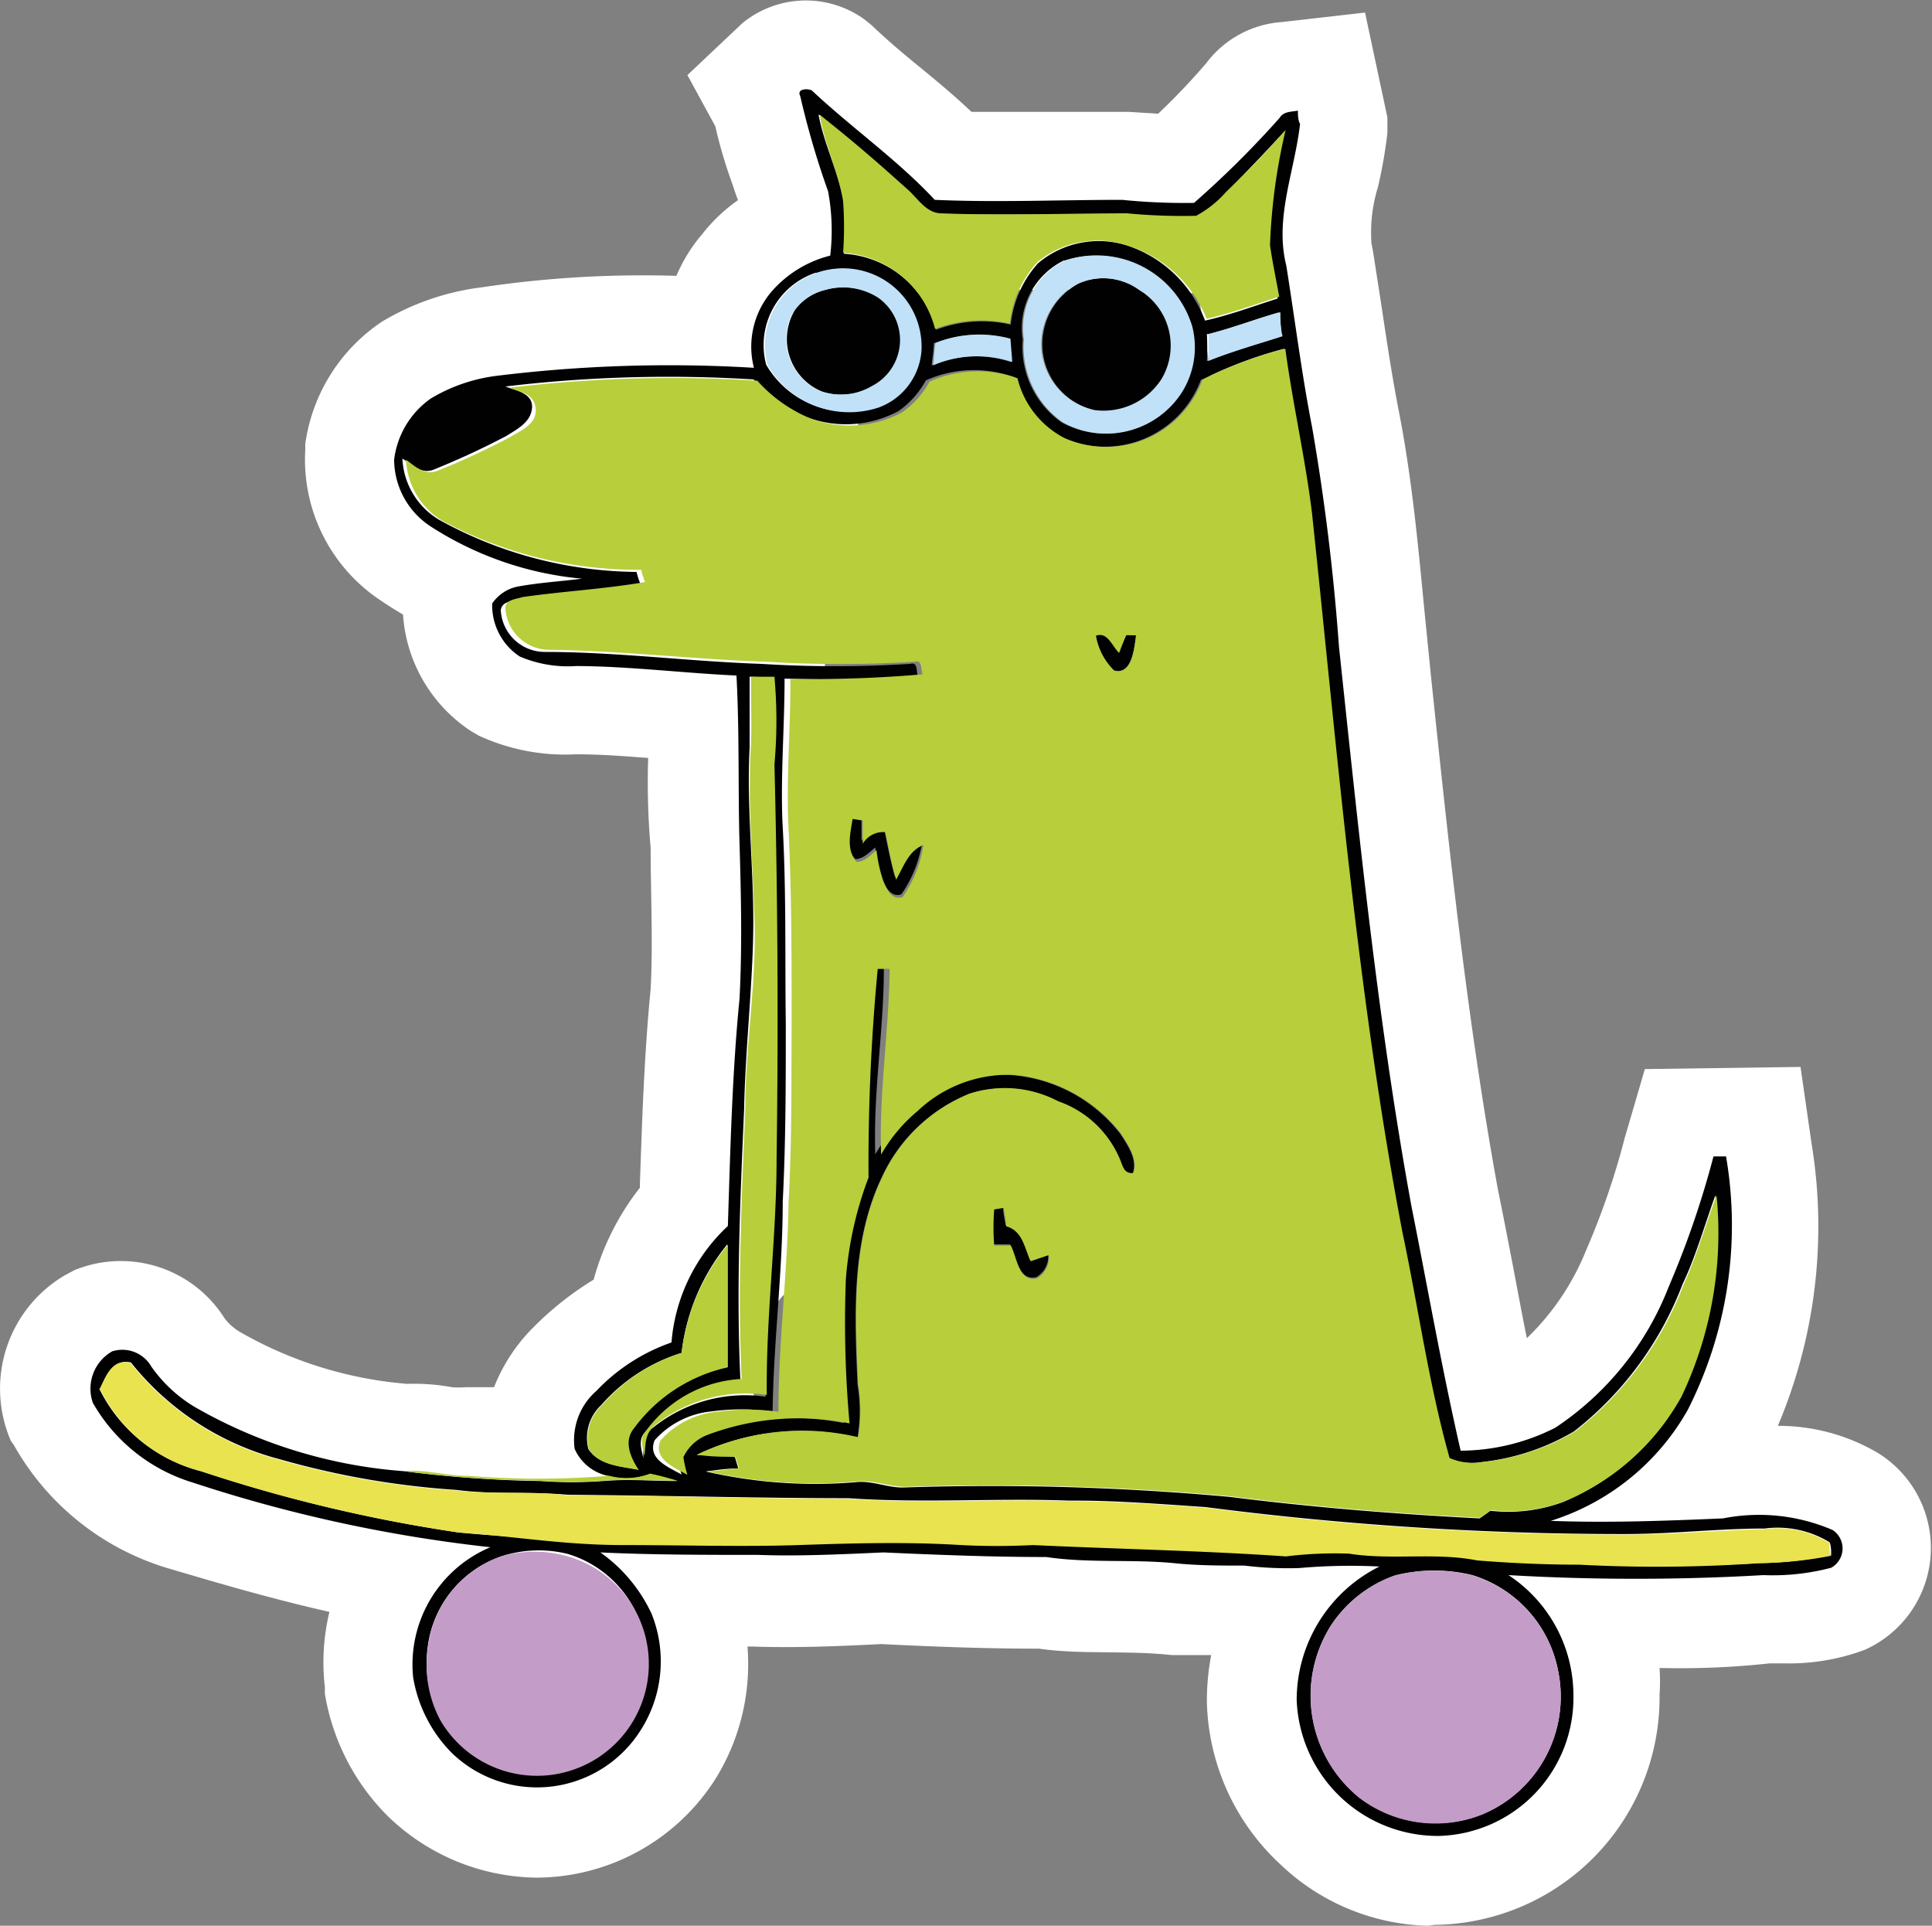 <?xml version="1.0" encoding="UTF-8"?> <svg xmlns="http://www.w3.org/2000/svg" id="Слой_1" data-name="Слой 1" viewBox="0 0 63.04 62.83"><rect x="0" y="0" width="63.04" height="62.83" fill="#808080" stroke="none"/> <defs> <style>.cls-1{fill:#fff;}.cls-2{fill:#000100;}.cls-3{fill:#b8ce3b;}.cls-4{fill:#c0e1f7;}.cls-5{fill:#e8e34e;}.cls-6{fill:#c39cc8;}</style> </defs> <path class="cls-1" d="M47.85,70.83a7.22,7.22,0,0,1-4.82-2,7.46,7.46,0,0,1-2.4-5.3A8,8,0,0,1,40.77,62l-1.28,0c-.75-.08-1.35-.08-2-.09s-1.51,0-2.33-.12c-1.8,0-3.56-.07-5.15-.15-1.4.07-2.79.13-4.22.08h-.15A7.12,7.12,0,0,1,24.62,66a6.94,6.94,0,0,1-5.88,3.26,7.08,7.08,0,0,1-4.83-2,7.33,7.33,0,0,1-2.06-4l0-.22A6.94,6.94,0,0,1,12,60.59c-1.86-.42-3.64-.94-5.29-1.43a8.58,8.58,0,0,1-5-4L1.6,55A4.29,4.29,0,0,1,3.38,49.6l.3-.16A4,4,0,0,1,8.57,51a1.74,1.74,0,0,0,.55.48,13.07,13.07,0,0,0,5.41,1.67,6.93,6.93,0,0,1,1.47.11,3.26,3.26,0,0,0,.45,0l.92,0a5.72,5.72,0,0,1,1.25-1.92,10.42,10.42,0,0,1,2-1.59,8.5,8.5,0,0,1,1.51-3v-.12c.07-2.07.14-4.21.35-6.36.08-1.48,0-3.15,0-4.61a24.33,24.33,0,0,1-.08-2.93c-.78-.06-1.57-.12-2.35-.12A6.73,6.73,0,0,1,16.87,32l-.24-.14a4.94,4.94,0,0,1-2.23-3.81c-.26-.15-.51-.31-.76-.48a5.51,5.51,0,0,1-2.43-4.88l0-.2a5.75,5.75,0,0,1,2.51-4A8.34,8.34,0,0,1,17,17.37,35.5,35.5,0,0,1,23.32,17a5.24,5.24,0,0,1,.85-1.37,5.44,5.44,0,0,1,1.16-1.1c-.06-.16-.12-.33-.17-.49a15.73,15.73,0,0,1-.57-1.92l-.91-1.67,1.8-1.7a3.27,3.27,0,0,1,4-.1l.23.19c.49.47,1,.9,1.54,1.34s1.14.94,1.7,1.47h4.95l.19,0,.95.06a21.8,21.8,0,0,0,1.57-1.65,3.38,3.38,0,0,1,2.46-1.34l2.72-.31.73,3.42,0,.51a15.62,15.62,0,0,1-.31,1.77A5,5,0,0,0,46,15.94l.05.26L46.33,18c.17,1.14.34,2.27.56,3.4.44,2.24.64,4.48.85,6.64l.2,2c.58,5.54,1.18,11.27,2.19,16.79.17.83.34,1.71.51,2.6s.28,1.49.43,2.23A8.23,8.23,0,0,0,53,48.8a24.59,24.59,0,0,0,1.26-3.66l.66-2.26L60,42.81l.36,2.5a16.68,16.68,0,0,1-1.1,9.21,6.4,6.4,0,0,1,3.24.87,3.64,3.64,0,0,1-.41,6.44,7.09,7.09,0,0,1-2.61.44l-.49,0a27,27,0,0,1-3.59.15,6.33,6.33,0,0,1,0,.87,7.42,7.42,0,0,1-7.34,7.51Zm.37-9.44-.71.35a1.94,1.94,0,0,0-1.06,1.69A1.72,1.72,0,0,0,47,64.57,1.46,1.46,0,0,0,48,65h0a1.6,1.6,0,0,0,1.18-.49,1.5,1.5,0,0,0,.45-1.06v-.27a1.85,1.85,0,0,0-.88-1.41Zm-30.62.92a1.63,1.63,0,0,0,.38.78,1.19,1.19,0,0,0,.84.36,1.1,1.1,0,0,0,.85-.51,1.25,1.25,0,0,0,.13-1.13c-.07-.19-.21-.4-.81-.88l-.74.28A1.27,1.27,0,0,0,17.6,62.31ZM35.53,55.9l.18,0c.64.08,1.29.08,1.93.1s1.53,0,2.3.1c.55,0,1.25.05,2,.06.3,0,.61,0,.92.07.14,0,.3,0,.43,0a9.7,9.7,0,0,1,2.13-.09c.24,0,.48,0,.73,0L46.05,56c-.43-1.81-.78-3.65-1.13-5.48-.16-.86-.33-1.73-.51-2.59-1-5.79-1.66-11.63-2.26-17.29l-.21-2.07L41.79,27,28.11,28.79l.07,1.08c.06.9.05,1.8,0,2.7a22.94,22.94,0,0,0,.05,2.65l0,.19c0,1.61.11,3.47,0,5.35-.21,2.09-.27,4.05-.34,6.12l-.1,2.57-1,.83A3.17,3.17,0,0,0,26,52.22L25.78,54l-1,.3,4.62,1.45.41,0h.34c1.68.08,3.41.17,5.14.15ZM17.59,23.18a9.13,9.13,0,0,0,3,.83l21.17,2.93c-.16-1.53-.33-3-.61-4.46-.24-1.21-.42-2.43-.6-3.65l-.2-1.27h-.07a22.24,22.24,0,0,1-2.6-.1c-.81,0-1.62,0-2.43,0-1.22,0-2.44,0-3.65,0l-.38,0v1l-2,.66a2.81,2.81,0,0,0-.55.22l.83,3.6-4.71,0a37.73,37.73,0,0,0-6.87.27Z" transform="translate(-1.25 -8)"></path> <path class="cls-2" d="M27.36,11.13c-.13-.25.29-.25.39-.17,1.31,1.23,2.78,2.25,4,3.56,2,.09,4.08,0,6.11,0a20.53,20.53,0,0,0,2.35.1A31.7,31.7,0,0,0,43,11.85c.13-.22.39-.2.6-.24,0,.11,0,.32.07.43-.17,1.53-.84,3.07-.45,4.62.28,1.75.5,3.52.84,5.26a72.16,72.16,0,0,1,.88,7.18c.65,6.09,1.26,12.2,2.36,18.23.53,2.66,1,5.34,1.61,8A6.86,6.86,0,0,0,52,54.58a9.76,9.76,0,0,0,3.7-4.6,30,30,0,0,0,1.46-4.25h.41A13.3,13.3,0,0,1,56.32,54a7.82,7.82,0,0,1-4.47,3.62c1.87.07,3.75,0,5.62-.08a6.07,6.07,0,0,1,3.58.38A.72.72,0,0,1,61,59.15a7.46,7.46,0,0,1-2.21.24,72.17,72.17,0,0,1-8.32,0,4.7,4.7,0,0,1,2.12,3.92,4.51,4.51,0,0,1-4.4,4.59,4.61,4.61,0,0,1-4.63-4.44,4.87,4.87,0,0,1,2.7-4.35,19,19,0,0,0-2.62.05,11.73,11.73,0,0,1-1.78-.08c-.74,0-1.47,0-2.2-.07-1.42-.15-2.86,0-4.27-.21-1.77,0-3.54-.07-5.31-.15-1.37.06-2.74.13-4.11.08-1.71,0-3.42,0-5.13-.08a5.07,5.07,0,0,1,1.67,2,4.17,4.17,0,0,1-.33,3.76A4,4,0,0,1,16,65.2a4.56,4.56,0,0,1-1.27-2.48,4.15,4.15,0,0,1,2.52-4.24,47.54,47.54,0,0,1-9.71-2.11,5.63,5.63,0,0,1-3.26-2.6,1.4,1.4,0,0,1,.63-1.68,1.09,1.09,0,0,1,1.28.5,4.66,4.66,0,0,0,1.39,1.3A16.05,16.05,0,0,0,14.44,56a38.49,38.49,0,0,0,4.43.32,14.31,14.31,0,0,0,2.07,0c.8-.07,1.6,0,2.41,0-.3-.09-.59-.17-.89-.23a2.16,2.16,0,0,1-1.33.07A1.53,1.53,0,0,1,20,55.27a2.13,2.13,0,0,1,.71-1.89,6.16,6.16,0,0,1,2.45-1.58A5.83,5.83,0,0,1,25,48c.08-2.47.14-5,.38-7.41.09-1.7.05-3.4,0-5.09s0-3.65-.1-5.46c-1.74-.08-3.47-.3-5.22-.31a4,4,0,0,1-1.85-.31,2,2,0,0,1-.9-1.73,1.32,1.32,0,0,1,.82-.55c.7-.13,1.4-.17,2.11-.26a10.91,10.91,0,0,1-4.9-1.68A2.62,2.62,0,0,1,14.11,23a2.86,2.86,0,0,1,1.2-2,5.5,5.5,0,0,1,2.16-.74A46,46,0,0,1,25.85,20a2.77,2.77,0,0,1,.57-2.48,3.74,3.74,0,0,1,1.92-1.18,7,7,0,0,0-.07-2.1A27.51,27.51,0,0,1,27.36,11.13Zm.6.62c.19,1,.65,1.87.83,2.85a11.78,11.78,0,0,1,0,1.68,3.3,3.3,0,0,1,3,2.48,4.24,4.24,0,0,1,2.44-.17,3.55,3.55,0,0,1,.89-2A3.07,3.07,0,0,1,38,16a4.08,4.08,0,0,1,2.57,2.46c.81-.18,1.58-.47,2.37-.72-.1-.56-.22-1.12-.3-1.68a19.21,19.21,0,0,1,.51-3.76c-.62.67-1.25,1.34-1.92,2a3.64,3.64,0,0,1-1,.8A18.73,18.73,0,0,1,38,15c-2,0-4,0-6.06,0-.51,0-.78-.51-1.14-.81C29.87,13.32,28.92,12.53,28,11.75Zm8,4.75a2.45,2.45,0,0,0-1.34,2.58,3,3,0,0,0,1.27,2.7,2.93,2.93,0,0,0,3.84-.91,2.76,2.76,0,0,0,.38-2.23A3.26,3.26,0,0,0,36,16.5Zm-8.1.4a2.49,2.49,0,0,0-1.61,3,3.08,3.08,0,0,0,3.61,1.38,2.14,2.14,0,0,0,1.41-1.9A2.56,2.56,0,0,0,27.91,16.9Zm12.77,2a8.61,8.61,0,0,1,0,.88c.8-.32,1.62-.55,2.43-.81,0-.26-.05-.52-.07-.78C42.24,18.4,41.48,18.7,40.68,18.9Zm-8.91.29c0,.24-.05.49-.07.73a3.64,3.64,0,0,1,2.58-.11l-.06-.76A3.88,3.88,0,0,0,31.77,19.19Zm8.72,1.19a3.35,3.35,0,0,1-4.58,1.87,3,3,0,0,1-1.53-1.95,3.86,3.86,0,0,0-2.87.11,2.93,2.93,0,0,1-.89,1,3.64,3.64,0,0,1-3,.2,4.77,4.77,0,0,1-1.73-1.23,44.73,44.73,0,0,0-8.1.23c.33.13.9.21.87.69s-.5.71-.85.93a25.65,25.65,0,0,1-2.38,1.1c-.39.14-.69-.17-1-.37a2.45,2.45,0,0,0,1.2,2,13.52,13.52,0,0,0,6.44,1.7,2.67,2.67,0,0,0,.13.4c-1.31.23-2.65.3-4,.49-.21.07-.53.08-.56.36a1.44,1.44,0,0,0,1.43,1.36c2.36,0,4.71.31,7.07.39a39.41,39.41,0,0,0,4.86,0c.27-.08.18.27.26.41a42.29,42.29,0,0,1-4.36.07c0,1.56-.13,3.11-.07,4.67.13,2.19.08,4.38.11,6.57,0,1.95,0,3.89-.1,5.83,0,2.28-.3,4.55-.33,6.84a7.36,7.36,0,0,0-2,0,2.84,2.84,0,0,0-1.85.94c-.25.62.47.88.88,1.12a3.75,3.75,0,0,1-.13-.58,1.43,1.43,0,0,1,.8-.73,8.45,8.45,0,0,1,4.62-.37,36.94,36.94,0,0,1-.12-4.7,11.84,11.84,0,0,1,.74-3.32,67.32,67.32,0,0,1,.3-6.81h.39c0,2-.35,4-.28,6.06a5.23,5.23,0,0,1,1.2-1.41,4.3,4.3,0,0,1,3.15-1.18A5,5,0,0,1,37.81,45c.23.36.56.83.4,1.28-.32,0-.35-.27-.45-.48a3.39,3.39,0,0,0-2-1.86,3.74,3.74,0,0,0-2.89-.25,5.34,5.34,0,0,0-2.85,2.72c-1,2.1-.89,4.49-.79,6.76a5.28,5.28,0,0,1,0,1.73,7.9,7.9,0,0,0-5.25.57c.41,0,.83,0,1.25.07l.11.37c-.36,0-.71.05-1.06.1a16,16,0,0,0,4.88.35c.55-.07,1.07.2,1.62.17a85.36,85.36,0,0,1,10.61.31c2.7.34,5.42.56,8.14.7l.35-.25A5.11,5.11,0,0,0,52.26,57a7.79,7.79,0,0,0,3.82-3.48A12.44,12.44,0,0,0,57.22,47c-.36,1-.64,2-1.07,2.9a11.08,11.08,0,0,1-3.54,4.8,7.5,7.5,0,0,1-3,1,1.9,1.9,0,0,1-1.1-.13c-.67-2.42-1-4.91-1.54-7.37-1.47-7.74-2.12-15.62-2.95-23.46-.22-1.8-.63-3.56-.87-5.36A13.62,13.62,0,0,0,40.49,20.38Zm-14.73,9.7c0,.76,0,1.53,0,2.3-.1,1.9.12,3.79.12,5.69s-.26,4.08-.3,6.12c-.13,3-.26,5.91-.12,8.86a4.1,4.1,0,0,0-3.1,1.67c-.25.23-.13.57-.07.85,0-.36,0-.77.33-1a4.77,4.77,0,0,1,3.66-1c0-2.58.32-5.14.32-7.72q.09-6.42-.07-12.85a16.07,16.07,0,0,0,0-2.86C26.27,30.09,26,30.09,25.76,30.08ZM23.49,52.14a5.72,5.72,0,0,0-2.62,1.7,1.46,1.46,0,0,0-.42,1.44c.36.54,1.06.55,1.62.67-.26-.4-.5-.93-.16-1.35a5.18,5.18,0,0,1,3.07-2c-.06-1.32,0-2.65,0-4A6.83,6.83,0,0,0,23.49,52.14Zm-19,1.17A5.1,5.1,0,0,0,7.81,56,49.76,49.76,0,0,0,16.22,58c1.77.17,3.54.22,5.31.33s3.82,0,5.73,0,3.54-.09,5.31,0a23,23,0,0,0,2.35,0c2.75.13,5.5.18,8.25.37a12.92,12.92,0,0,1,2.06-.09c1.38.21,2.8-.05,4.17.22,1.11.09,2.23.15,3.34.14A48.23,48.23,0,0,0,58.63,59,12.86,12.86,0,0,0,61,58.74c0-.15,0-.29-.05-.42a3.25,3.25,0,0,0-2.12-.45c-1.52,0-3,.18-4.57.18a106.15,106.15,0,0,1-13.68-.88c-1.48-.1-3-.22-4.44-.21-2.4-.09-4.81.09-7.21-.08-3,0-6.08-.09-9.13-.11-1.22-.11-2.44,0-3.66-.16a27.44,27.44,0,0,1-5.76-1,9.17,9.17,0,0,1-4.86-3.16C4.91,52.33,4.71,52.9,4.51,53.31ZM17.6,58.78a3.6,3.6,0,0,0-2.4,3,3.8,3.8,0,0,0,.42,2.27,3.63,3.63,0,1,0,4.16-5.35A3.94,3.94,0,0,0,17.6,58.78Zm29.17.62A4.15,4.15,0,0,0,44.7,61a4.28,4.28,0,0,0,.92,5.66,4.11,4.11,0,0,0,4,.53,4.16,4.16,0,0,0,2.48-4.63,4.07,4.07,0,0,0-2.81-3.17A5.24,5.24,0,0,0,46.77,59.4Z" transform="translate(-1.25 -8)"></path> <path class="cls-2" d="M36.46,17.24a2,2,0,0,1,2,.24,2.12,2.12,0,0,1,.72,2.92,2.25,2.25,0,0,1-2.17,1,2.22,2.22,0,0,1-1.74-2A2.25,2.25,0,0,1,36.46,17.24Z" transform="translate(-1.25 -8)"></path> <path class="cls-2" d="M28.17,17.46a2.13,2.13,0,0,1,1.75.25,1.69,1.69,0,0,1-.21,2.89,2,2,0,0,1-1.65.17,1.85,1.85,0,0,1-.87-2.66A1.75,1.75,0,0,1,28.17,17.46Z" transform="translate(-1.25 -8)"></path> <path class="cls-2" d="M38,28.72h.32c-.06.42-.13,1.31-.72,1.15A2.1,2.1,0,0,1,37,28.74c.38-.15.54.35.76.56C37.8,29.1,37.88,28.91,38,28.72Z" transform="translate(-1.25 -8)"></path> <path class="cls-2" d="M29,34.68l.36,0,0,.76a.78.78,0,0,1,.74-.38c.11.52.2,1,.35,1.55.24-.41.4-.94.89-1.13a4.06,4.06,0,0,1-.68,1.7c-.36.11-.52-.26-.63-.53a4.82,4.82,0,0,1-.22-1c-.2.16-.38.37-.65.38C28.81,35.69,29,35.14,29,34.68Z" transform="translate(-1.25 -8)"></path> <path class="cls-2" d="M33.65,47.42l.33-.05c0,.2.05.4.08.6.53.12.61.71.8,1.14l.59-.2a.78.78,0,0,1-.39.76c-.6.13-.64-.69-.85-1.07h-.54A7.75,7.75,0,0,1,33.65,47.42Z" transform="translate(-1.25 -8)"></path> <path class="cls-3" d="M28,11.75c1,.78,1.91,1.57,2.83,2.4.36.3.63.81,1.14.81,2,.08,4,0,6.06,0a18.73,18.73,0,0,0,2.25.08,3.64,3.64,0,0,0,1-.8c.67-.63,1.3-1.3,1.92-2a19.21,19.21,0,0,0-.51,3.76c.08.56.2,1.12.3,1.68-.79.25-1.56.54-2.37.72A4.08,4.08,0,0,0,38,16a3.07,3.07,0,0,0-2.91.56,3.55,3.55,0,0,0-.89,2,4.24,4.24,0,0,0-2.44.17,3.3,3.3,0,0,0-3-2.48,11.78,11.78,0,0,0,0-1.68C28.61,13.62,28.15,12.72,28,11.75Z" transform="translate(-1.25 -8)"></path> <path class="cls-3" d="M40.49,20.38a13.62,13.62,0,0,1,2.7-1c.24,1.8.65,3.56.87,5.36.83,7.84,1.48,15.72,2.95,23.46.52,2.46.87,5,1.54,7.37a1.9,1.9,0,0,0,1.1.13,7.5,7.5,0,0,0,3-1,11.08,11.08,0,0,0,3.54-4.8c.43-.94.71-1.94,1.07-2.9a12.44,12.44,0,0,1-1.14,6.56A7.79,7.79,0,0,1,52.26,57a5.11,5.11,0,0,1-2.36.27l-.35.25c-2.72-.14-5.44-.36-8.14-.7a85.36,85.36,0,0,0-10.61-.31c-.55,0-1.07-.24-1.62-.17A16,16,0,0,1,24.3,56c.35,0,.7-.07,1.06-.1l-.11-.37c-.42,0-.84,0-1.25-.07a7.9,7.9,0,0,1,5.25-.57,5.28,5.28,0,0,0,0-1.73c-.1-2.27-.22-4.66.79-6.76a5.34,5.34,0,0,1,2.85-2.72,3.74,3.74,0,0,1,2.89.25,3.39,3.39,0,0,1,2,1.86c.1.21.13.53.45.48.16-.45-.17-.92-.4-1.28a5,5,0,0,0-3.49-1.92,4.3,4.3,0,0,0-3.15,1.18A5.23,5.23,0,0,0,30,45.67c-.07-2,.25-4,.28-6.06h-.39a67.32,67.32,0,0,0-.3,6.81,11.84,11.84,0,0,0-.74,3.32,36.94,36.94,0,0,0,.12,4.7,8.45,8.45,0,0,0-4.62.37,1.43,1.43,0,0,0-.8.73,3.75,3.75,0,0,0,.13.58c-.41-.24-1.13-.5-.88-1.12a2.84,2.84,0,0,1,1.85-.94,7.36,7.36,0,0,1,2,0c0-2.29.3-4.56.33-6.84.11-1.94.09-3.88.1-5.83,0-2.19,0-4.38-.11-6.57-.06-1.56.08-3.11.07-4.67A42.29,42.29,0,0,0,31.36,30c-.08-.14,0-.49-.26-.41a39.41,39.41,0,0,1-4.86,0c-2.36-.08-4.71-.36-7.07-.39a1.44,1.44,0,0,1-1.43-1.36c0-.28.35-.29.56-.36,1.32-.19,2.66-.26,4-.49a2.67,2.67,0,0,1-.13-.4A13.52,13.52,0,0,1,15.7,25a2.45,2.45,0,0,1-1.2-2c.28.2.58.51,1,.37a25.65,25.65,0,0,0,2.38-1.1c.35-.22.89-.42.85-.93s-.54-.56-.87-.69a44.73,44.73,0,0,1,8.1-.23,4.77,4.77,0,0,0,1.73,1.23,3.64,3.64,0,0,0,3-.2,2.93,2.93,0,0,0,.89-1,3.86,3.86,0,0,1,2.87-.11,3,3,0,0,0,1.53,1.95A3.35,3.35,0,0,0,40.49,20.38ZM38,28.72c-.08.19-.16.38-.23.58-.22-.21-.38-.71-.76-.56a2.1,2.1,0,0,0,.59,1.14c.59.16.66-.73.72-1.15Zm-8.93,6c-.07.46-.22,1,.13,1.4.27,0,.45-.22.65-.38a4.82,4.82,0,0,0,.22,1c.11.27.27.64.63.53a4.06,4.06,0,0,0,.68-1.7c-.49.19-.65.72-.89,1.13-.15-.51-.24-1-.35-1.55a.78.78,0,0,0-.74.38l0-.76Zm4.62,12.74a7.75,7.75,0,0,0,0,1.18h.54c.21.38.25,1.2.85,1.07a.78.78,0,0,0,.39-.76l-.59.2c-.19-.43-.27-1-.8-1.14,0-.2-.06-.4-.08-.6Z" transform="translate(-1.25 -8)"></path> <path class="cls-3" d="M25.76,30.08c.25,0,.51,0,.76,0a16.07,16.07,0,0,1,0,2.86q.16,6.42.07,12.85c0,2.58-.35,5.14-.32,7.72a4.77,4.77,0,0,0-3.66,1c-.32.25-.3.66-.33,1-.06-.28-.18-.62.07-.85a4.1,4.1,0,0,1,3.1-1.67c-.14-2.95,0-5.91.12-8.86,0-2,.37-4.07.3-6.12s-.22-3.79-.12-5.69C25.79,31.61,25.74,30.84,25.76,30.08Z" transform="translate(-1.25 -8)"></path> <path class="cls-3" d="M23.49,52.14A6.83,6.83,0,0,1,25,48.61c0,1.33,0,2.66,0,4a5.18,5.18,0,0,0-3.07,2c-.34.42-.1.95.16,1.35-.56-.12-1.26-.13-1.62-.67a1.46,1.46,0,0,1,.42-1.44A5.72,5.72,0,0,1,23.49,52.14Z" transform="translate(-1.25 -8)"></path> <path class="cls-3" d="M14.44,56c.7-.07,1.38.16,2.08.15a28.39,28.39,0,0,0,4.61,0,2.16,2.16,0,0,0,1.33-.07c.3.06.59.14.89.23-.81,0-1.61-.06-2.41,0a14.31,14.31,0,0,1-2.07,0A38.49,38.49,0,0,1,14.44,56Z" transform="translate(-1.25 -8)"></path> <path class="cls-4" d="M36,16.5a3.26,3.26,0,0,1,4.15,2.14,2.76,2.76,0,0,1-.38,2.23,2.93,2.93,0,0,1-3.84.91,3,3,0,0,1-1.27-2.7A2.45,2.45,0,0,1,36,16.5Zm.45.74a2.25,2.25,0,0,0-1.22,2.14,2.22,2.22,0,0,0,1.74,2,2.25,2.25,0,0,0,2.17-1,2.12,2.12,0,0,0-.72-2.92A2,2,0,0,0,36.46,17.24Z" transform="translate(-1.25 -8)"></path> <path class="cls-4" d="M27.91,16.9a2.56,2.56,0,0,1,3.41,2.5,2.14,2.14,0,0,1-1.41,1.9,3.08,3.08,0,0,1-3.61-1.38A2.49,2.49,0,0,1,27.91,16.9Zm.26.56a1.75,1.75,0,0,0-1,.65,1.85,1.85,0,0,0,.87,2.66,2,2,0,0,0,1.65-.17,1.69,1.69,0,0,0,.21-2.89A2.13,2.13,0,0,0,28.17,17.46Z" transform="translate(-1.25 -8)"></path> <path class="cls-4" d="M40.68,18.9c.8-.2,1.56-.5,2.35-.71,0,.26,0,.52.07.78-.81.26-1.63.49-2.43.81A8.61,8.61,0,0,0,40.68,18.9Z" transform="translate(-1.25 -8)"></path> <path class="cls-4" d="M31.77,19.19a3.88,3.88,0,0,1,2.45-.14l.06.76a3.64,3.64,0,0,0-2.58.11C31.72,19.68,31.74,19.43,31.77,19.19Z" transform="translate(-1.25 -8)"></path> <path class="cls-5" d="M4.51,53.31c.2-.41.4-1,1-.84a9.17,9.17,0,0,0,4.86,3.16,27.44,27.44,0,0,0,5.76,1c1.22.14,2.44,0,3.66.16,3.05,0,6.09.11,9.13.11,2.4.17,4.81,0,7.21.08,1.48,0,3,.11,4.44.21a106.15,106.15,0,0,0,13.68.88c1.53,0,3-.14,4.57-.18a3.25,3.25,0,0,1,2.12.45c0,.13,0,.27.05.42a12.86,12.86,0,0,1-2.32.24,48.23,48.23,0,0,1-5.89.05c-1.11,0-2.23-.05-3.34-.14-1.37-.27-2.79,0-4.17-.22a12.92,12.92,0,0,0-2.06.09c-2.75-.19-5.5-.24-8.25-.37a23,23,0,0,1-2.35,0c-1.77-.11-3.54-.06-5.31,0s-3.82,0-5.73,0S18,58.12,16.22,58A49.76,49.76,0,0,1,7.81,56,5.1,5.1,0,0,1,4.51,53.31Z" transform="translate(-1.25 -8)"></path> <path class="cls-6" d="M17.6,58.78a3.94,3.94,0,0,1,2.18,0,3.65,3.65,0,1,1-4.16,5.35,3.8,3.8,0,0,1-.42-2.27A3.6,3.6,0,0,1,17.6,58.78Z" transform="translate(-1.25 -8)"></path> <path class="cls-6" d="M46.77,59.4a5.24,5.24,0,0,1,2.52,0,4.07,4.07,0,0,1,2.81,3.17,4.16,4.16,0,0,1-2.48,4.63,4.11,4.11,0,0,1-4-.53A4.28,4.28,0,0,1,44.7,61,4.15,4.15,0,0,1,46.77,59.4Z" transform="translate(-1.25 -8)"></path> </svg> 